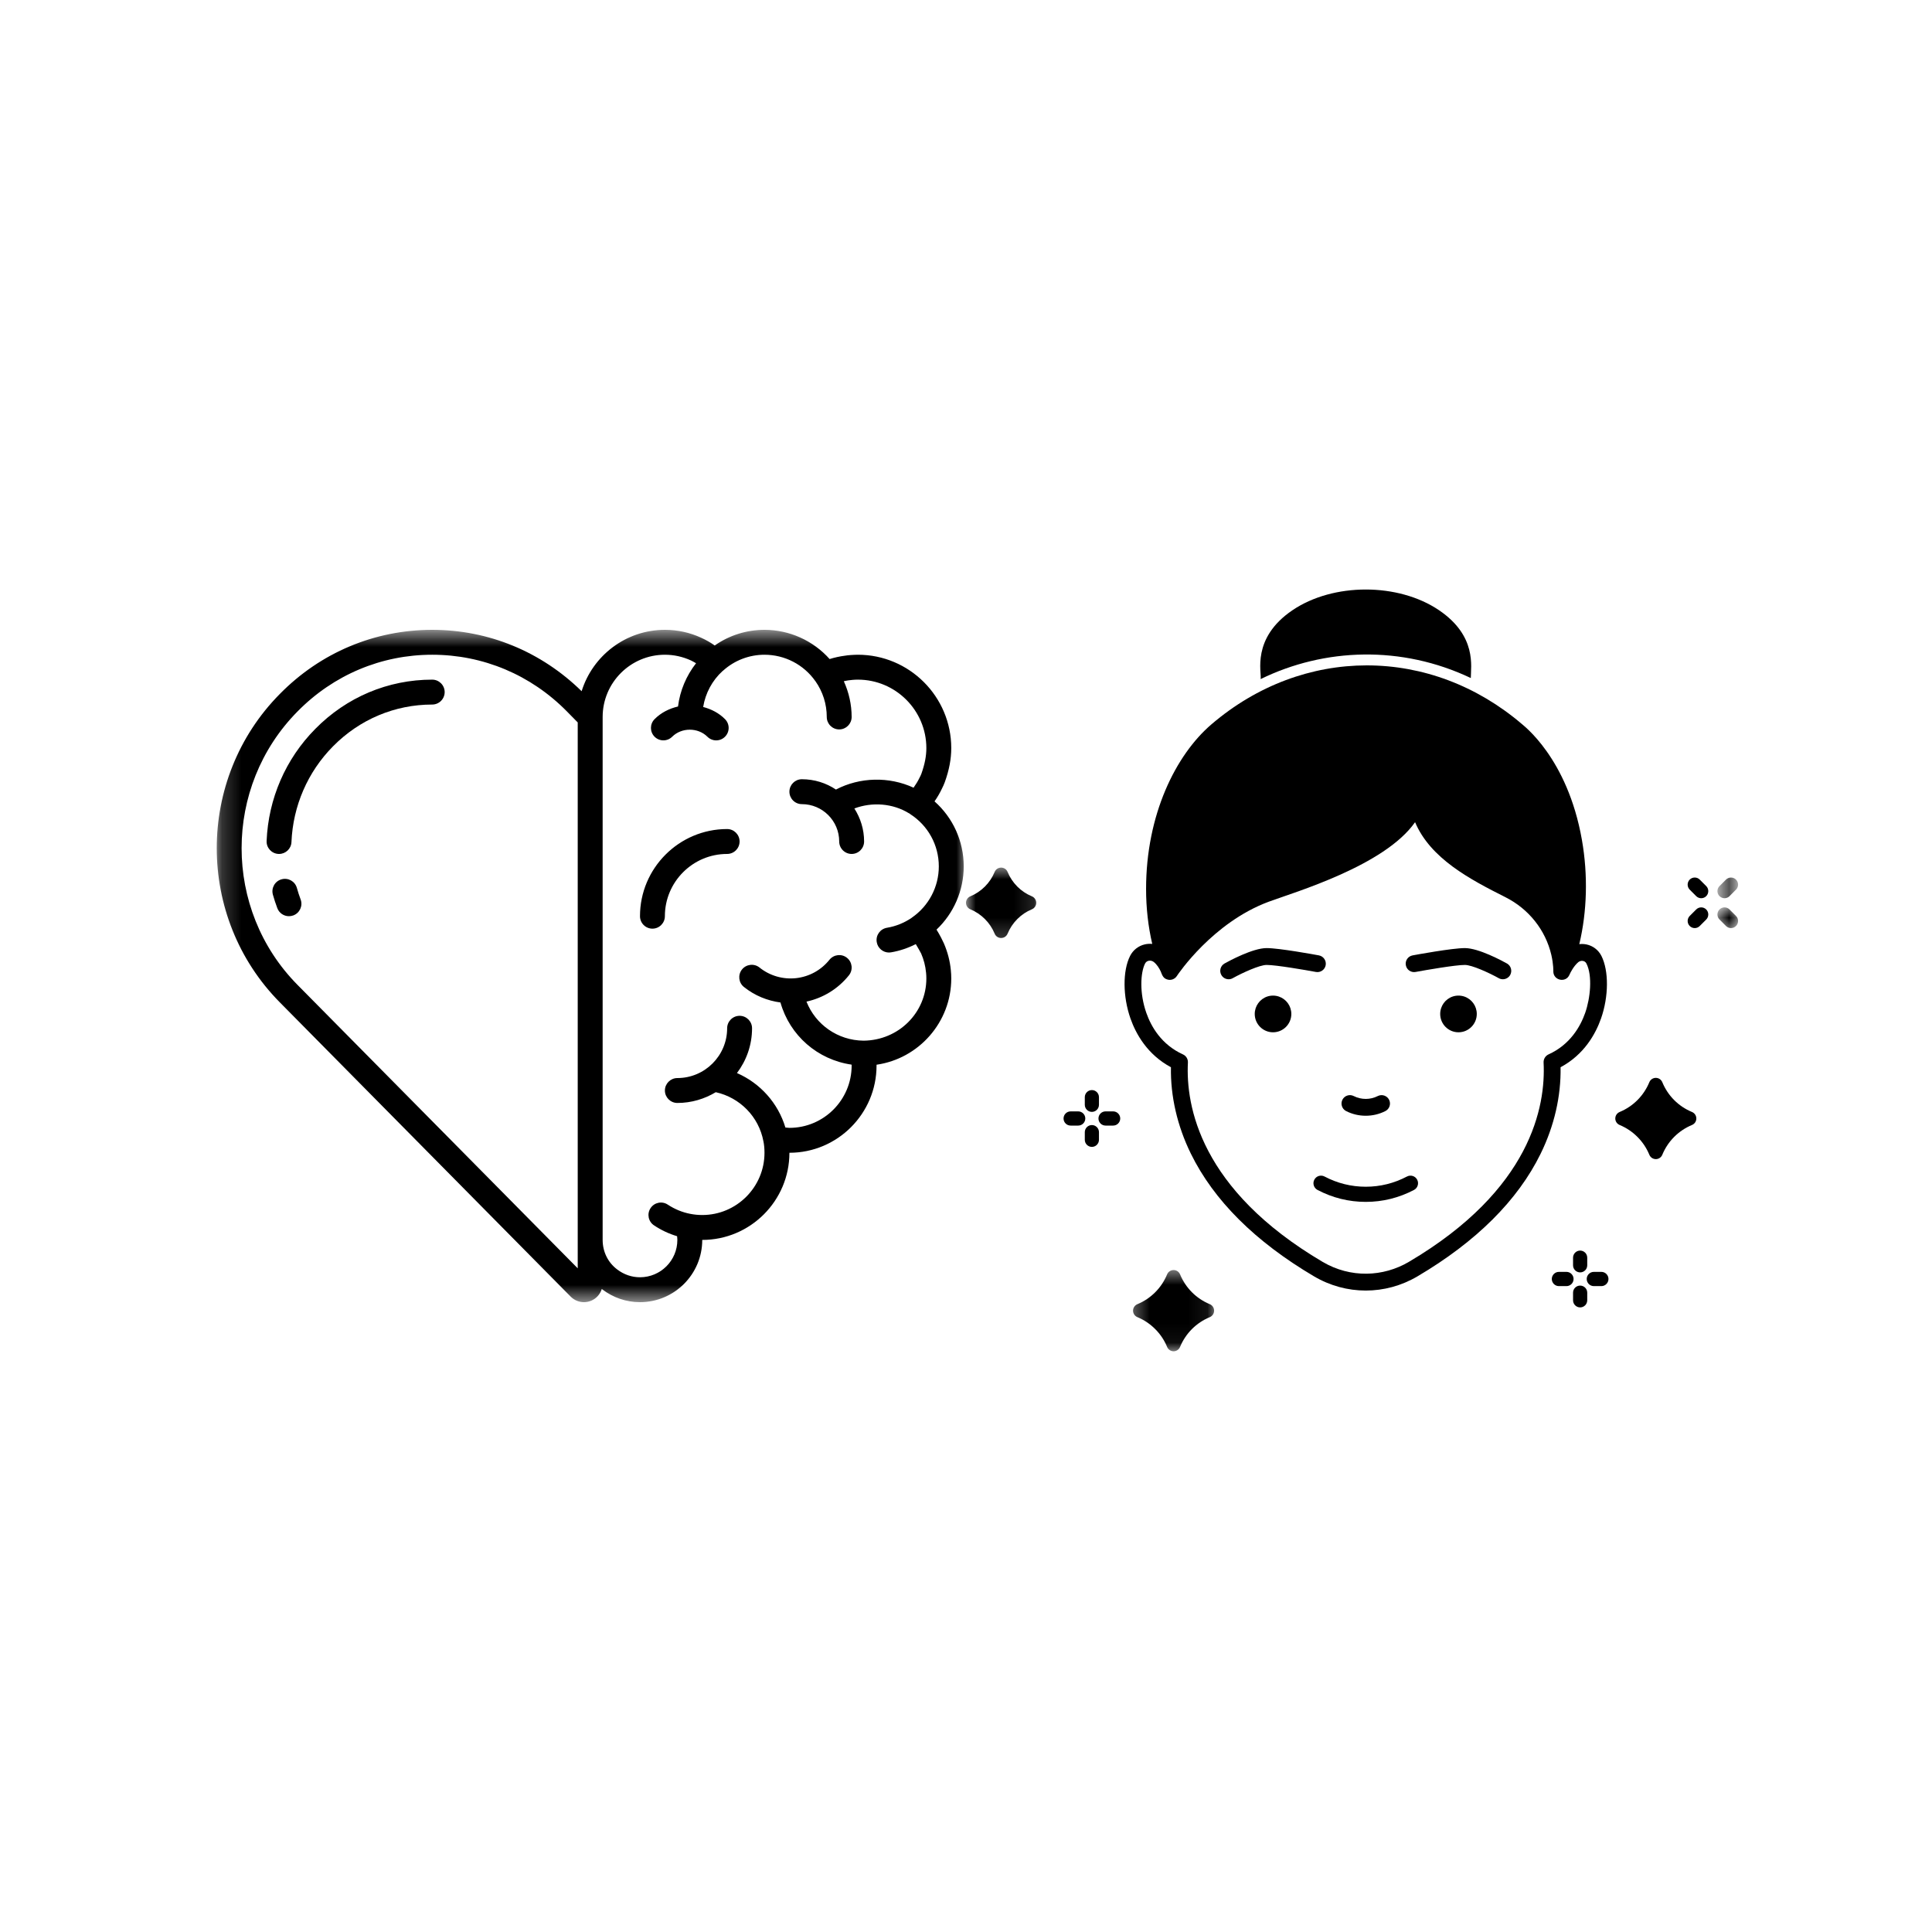 <svg width="100" height="100" viewBox="0 0 100 100" fill="none" xmlns="http://www.w3.org/2000/svg">
<mask id="mask0_2320_902" style="mask-type:luminance" maskUnits="userSpaceOnUse" x="11" y="32" width="39" height="36">
<path d="M11.2 32.6H50V67.4H11.2V32.6Z" fill="white"/>
</mask>
<g mask="url(#mask0_2320_902)">
<path d="M47.195 47.498C47.193 47.498 47.193 47.503 47.19 47.505C46.8 47.77 46.37 47.944 45.909 48.021C45.556 48.081 45.32 48.411 45.38 48.764C45.431 49.078 45.706 49.303 46.015 49.303C46.05 49.303 46.086 49.3 46.12 49.293C46.571 49.217 46.999 49.071 47.401 48.867C47.522 49.066 47.643 49.285 47.678 49.353C47.815 49.668 47.9 49.998 47.931 50.332C47.931 50.334 47.931 50.337 47.933 50.34C47.943 50.441 47.948 50.544 47.948 50.645C47.948 52.411 46.516 53.849 44.696 53.865C43.362 53.851 42.214 53.035 41.743 51.843C42.581 51.661 43.364 51.201 43.941 50.481C44.162 50.204 44.117 49.799 43.84 49.577C43.563 49.353 43.158 49.401 42.934 49.675C42.503 50.214 41.889 50.551 41.206 50.629C40.522 50.702 39.847 50.508 39.311 50.078C39.032 49.856 38.626 49.904 38.404 50.181C38.184 50.458 38.228 50.864 38.505 51.085C39.069 51.538 39.724 51.797 40.396 51.888C40.88 53.6 42.322 54.853 44.076 55.105C44.076 55.123 44.081 55.138 44.081 55.155C44.081 56.932 42.637 58.378 40.86 58.378C40.784 58.378 40.723 58.362 40.652 58.36C40.268 57.086 39.346 56.065 38.145 55.541C38.634 54.894 38.926 54.093 38.926 53.222C38.926 52.868 38.637 52.578 38.282 52.578C37.926 52.578 37.637 52.868 37.637 53.222C37.637 54.645 36.481 55.8 35.06 55.8C34.705 55.8 34.415 56.09 34.415 56.445C34.415 56.799 34.705 57.089 35.06 57.089C35.787 57.089 36.466 56.882 37.048 56.532C38.296 56.809 39.278 57.799 39.515 59.077C39.515 59.08 39.517 59.082 39.517 59.085C39.552 59.258 39.57 59.453 39.57 59.667C39.57 61.444 38.125 62.889 36.348 62.889C36.142 62.889 35.933 62.869 35.726 62.828C35.726 62.828 35.726 62.828 35.724 62.828C35.311 62.748 34.921 62.586 34.566 62.353C34.271 62.154 33.871 62.234 33.674 62.531C33.475 62.828 33.556 63.229 33.853 63.425C34.223 63.672 34.623 63.86 35.046 63.986C35.051 64.049 35.06 64.112 35.06 64.178C35.06 65.245 34.193 66.111 33.126 66.111C32.703 66.111 32.295 65.973 31.945 65.706C31.467 65.346 31.193 64.79 31.193 64.178V37.111C31.193 35.333 32.638 33.889 34.415 33.889C34.883 33.889 35.336 33.99 35.764 34.185C35.858 34.229 35.94 34.279 36.028 34.329C35.52 34.979 35.195 35.752 35.094 36.568C34.644 36.673 34.218 36.884 33.882 37.222C33.63 37.474 33.63 37.881 33.882 38.133C34.133 38.384 34.541 38.384 34.792 38.133C35.281 37.647 36.126 37.647 36.615 38.133C36.741 38.259 36.904 38.322 37.07 38.322C37.237 38.322 37.4 38.259 37.526 38.133C37.778 37.881 37.778 37.474 37.526 37.222C37.212 36.904 36.814 36.703 36.396 36.593C36.512 35.88 36.864 35.218 37.408 34.725C37.413 34.72 37.42 34.72 37.425 34.715C38.012 34.183 38.775 33.889 39.57 33.889C40.615 33.889 41.599 34.397 42.201 35.253C42.203 35.253 42.203 35.253 42.203 35.253C42.589 35.8 42.793 36.442 42.793 37.111C42.793 37.466 43.081 37.755 43.437 37.755C43.792 37.755 44.081 37.466 44.081 37.111C44.081 36.465 43.938 35.84 43.676 35.26C43.751 35.246 43.827 35.226 43.906 35.216C43.978 35.205 44.053 35.196 44.126 35.191C44.217 35.182 44.313 35.178 44.403 35.178C46.358 35.178 47.948 36.769 47.948 38.722C47.948 39.138 47.865 39.56 47.689 40.054C47.666 40.117 47.634 40.18 47.591 40.263C47.508 40.438 47.401 40.607 47.286 40.771C46.02 40.184 44.505 40.22 43.268 40.867C42.763 40.529 42.156 40.333 41.503 40.333C41.148 40.333 40.86 40.623 40.86 40.978C40.86 41.332 41.148 41.622 41.503 41.622C42.571 41.622 43.437 42.489 43.437 43.555C43.437 43.91 43.726 44.2 44.081 44.2C44.437 44.2 44.726 43.91 44.726 43.555C44.726 42.926 44.537 42.342 44.222 41.846C45.141 41.501 46.211 41.577 47.056 42.1C47.065 42.103 47.074 42.103 47.08 42.108C47.09 42.116 47.095 42.126 47.105 42.133C48.036 42.727 48.593 43.742 48.593 44.845C48.593 45.904 48.071 46.896 47.195 47.498ZM29.903 65.648L15.401 50.979C11.54 47.075 11.54 40.726 15.403 36.822C17.264 34.931 19.739 33.889 22.372 33.889C25.005 33.889 27.48 34.931 29.342 36.822L29.903 37.393V65.648ZM48.371 41.479C48.519 41.268 48.648 41.046 48.753 40.822C48.809 40.71 48.862 40.598 48.902 40.486C49.128 39.86 49.237 39.283 49.237 38.722C49.237 36.056 47.069 33.889 44.403 33.889C44.288 33.889 44.165 33.897 44.041 33.904C43.927 33.911 43.822 33.924 43.726 33.94C43.46 33.974 43.198 34.032 42.941 34.112C42.09 33.158 40.864 32.6 39.57 32.6C38.641 32.6 37.745 32.884 36.995 33.41C36.778 33.257 36.547 33.126 36.3 33.013C35.706 32.739 35.072 32.6 34.415 32.6C32.391 32.6 30.676 33.94 30.105 35.777C28.018 33.73 25.285 32.6 22.372 32.6C19.389 32.6 16.589 33.778 14.485 35.918C10.13 40.318 10.13 47.482 14.485 51.883L29.548 67.123C29.733 67.304 29.976 67.4 30.226 67.4C30.351 67.4 30.477 67.375 30.601 67.324C30.87 67.211 31.067 66.984 31.149 66.716C31.158 66.723 31.163 66.728 31.167 66.733C31.739 67.169 32.416 67.4 33.126 67.4C34.903 67.4 36.348 65.955 36.348 64.178C38.836 64.178 40.86 62.154 40.86 59.667C43.346 59.667 45.37 57.643 45.37 55.155C45.37 55.141 45.37 55.125 45.37 55.11C47.552 54.796 49.237 52.913 49.237 50.645C49.237 50.501 49.23 50.35 49.214 50.206C49.169 49.739 49.05 49.282 48.856 48.829C48.791 48.688 48.653 48.401 48.474 48.117C49.365 47.274 49.882 46.091 49.882 44.845C49.882 43.541 49.327 42.327 48.371 41.479Z" fill="black"/>
</g>
<path d="M37.636 42.911C35.15 42.911 33.126 44.935 33.126 47.422C33.126 47.777 33.414 48.067 33.77 48.067C34.125 48.067 34.414 47.777 34.414 47.422C34.414 45.645 35.859 44.2 37.636 44.2C37.992 44.2 38.281 43.91 38.281 43.555C38.281 43.201 37.992 42.911 37.636 42.911Z" fill="black"/>
<path d="M22.372 35.178C20.085 35.178 17.935 36.084 16.317 37.73C14.784 39.278 13.891 41.337 13.8 43.528C13.784 43.885 14.061 44.184 14.417 44.2C14.424 44.2 14.434 44.2 14.444 44.2C14.786 44.2 15.074 43.928 15.086 43.583C15.165 41.712 15.927 39.955 17.233 38.634C18.61 37.236 20.433 36.467 22.372 36.467C22.726 36.467 23.016 36.177 23.016 35.822C23.016 35.468 22.726 35.178 22.372 35.178Z" fill="black"/>
<path d="M15.366 45.957C15.268 45.614 14.913 45.416 14.57 45.514C14.228 45.609 14.029 45.965 14.125 46.309C14.19 46.544 14.268 46.775 14.353 47.004C14.449 47.264 14.696 47.422 14.955 47.422C15.031 47.422 15.108 47.409 15.182 47.382C15.517 47.256 15.686 46.883 15.559 46.551C15.487 46.355 15.421 46.158 15.366 45.957Z" fill="black"/>
<path d="M65.892 51.532C65.473 51.532 65.118 51.805 64.993 52.183C64.962 52.277 64.945 52.378 64.945 52.482C64.945 53.006 65.369 53.431 65.892 53.431C66.415 53.431 66.839 53.006 66.839 52.482C66.839 52.378 66.822 52.277 66.791 52.183C66.667 51.805 66.31 51.532 65.892 51.532Z" fill="black"/>
<path d="M75.49 51.532C75.071 51.532 74.716 51.805 74.592 52.183C74.561 52.277 74.544 52.378 74.544 52.482C74.544 53.006 74.968 53.431 75.49 53.431C76.014 53.431 76.438 53.006 76.438 52.482C76.438 52.378 76.421 52.277 76.39 52.183C76.265 51.805 75.91 51.532 75.49 51.532Z" fill="black"/>
<path d="M65.249 35.15C68.559 33.531 72.546 33.395 76.129 35.095C76.129 34.502 76.45 32.92 74.487 31.587C72.372 30.153 69.001 30.158 66.895 31.587C64.756 33.038 65.316 34.824 65.249 35.15Z" fill="black"/>
<mask id="mask1_2320_902" style="mask-type:luminance" maskUnits="userSpaceOnUse" x="50" y="44" width="4" height="5">
<path d="M50 44.8H53.867V48.8H50V44.8Z" fill="white"/>
</mask>
<g mask="url(#mask1_2320_902)">
<path d="M53.411 46.394C52.837 46.155 52.391 45.706 52.152 45.131C52.097 44.996 51.965 44.907 51.818 44.907C51.671 44.907 51.538 44.996 51.483 45.131C51.366 45.416 51.196 45.67 50.979 45.888C50.761 46.105 50.507 46.275 50.224 46.394C50.089 46.45 50 46.582 50 46.729C50 46.876 50.089 47.008 50.224 47.065C50.507 47.182 50.761 47.352 50.979 47.57C51.196 47.788 51.366 48.043 51.483 48.326C51.538 48.463 51.671 48.551 51.818 48.551C51.965 48.551 52.096 48.463 52.152 48.327C52.27 48.043 52.44 47.788 52.657 47.57C52.874 47.352 53.128 47.182 53.411 47.065C53.547 47.008 53.635 46.876 53.635 46.729C53.635 46.582 53.547 46.45 53.411 46.394Z" fill="black"/>
</g>
<path d="M87.579 57.557C86.877 57.266 86.33 56.718 86.04 56.014C85.984 55.878 85.851 55.79 85.705 55.79C85.558 55.79 85.426 55.878 85.37 56.014C85.079 56.717 84.532 57.266 83.831 57.557C83.696 57.614 83.607 57.746 83.607 57.893C83.607 58.04 83.696 58.172 83.831 58.228C84.177 58.372 84.488 58.58 84.753 58.846C85.019 59.112 85.227 59.424 85.37 59.771C85.426 59.907 85.558 59.995 85.705 59.996C85.851 59.996 85.984 59.907 86.04 59.771C86.33 59.068 86.877 58.52 87.578 58.228C87.714 58.172 87.802 58.04 87.802 57.893C87.802 57.746 87.714 57.614 87.579 57.557Z" fill="black"/>
<mask id="mask2_2320_902" style="mask-type:luminance" maskUnits="userSpaceOnUse" x="58" y="65" width="5" height="5">
<path d="M58.4 65.6H62.933V69.95H58.4V65.6Z" fill="white"/>
</mask>
<g mask="url(#mask2_2320_902)">
<path d="M62.619 67.504C61.917 67.213 61.37 66.665 61.079 65.96C61.023 65.825 60.891 65.737 60.745 65.737C60.598 65.737 60.466 65.825 60.41 65.96C60.119 66.665 59.572 67.213 58.871 67.504C58.736 67.56 58.647 67.693 58.647 67.84C58.647 67.987 58.736 68.119 58.871 68.175C59.218 68.319 59.528 68.527 59.793 68.793C60.058 69.058 60.266 69.37 60.41 69.718C60.466 69.853 60.598 69.942 60.745 69.942C60.891 69.942 61.023 69.853 61.079 69.718C61.37 69.015 61.917 68.467 62.619 68.175C62.754 68.119 62.842 67.987 62.842 67.84C62.842 67.693 62.754 67.56 62.619 67.504Z" fill="black"/>
</g>
<path d="M56.516 58.233C56.313 58.233 56.149 58.398 56.149 58.601V58.995C56.149 59.198 56.313 59.363 56.516 59.363C56.718 59.363 56.882 59.198 56.882 58.995V58.601C56.882 58.398 56.718 58.233 56.516 58.233Z" fill="black"/>
<path d="M56.516 57.551C56.718 57.551 56.882 57.386 56.882 57.183V56.79C56.882 56.587 56.718 56.422 56.516 56.422C56.313 56.422 56.149 56.587 56.149 56.79V57.183C56.149 57.386 56.313 57.551 56.516 57.551Z" fill="black"/>
<path d="M55.808 57.525H55.416C55.213 57.525 55.049 57.69 55.049 57.893C55.049 58.095 55.213 58.26 55.416 58.26H55.808C56.01 58.26 56.175 58.095 56.175 57.893C56.175 57.69 56.01 57.525 55.808 57.525Z" fill="black"/>
<path d="M57.616 57.525H57.223C57.02 57.525 56.856 57.69 56.856 57.893C56.856 58.095 57.02 58.26 57.223 58.26H57.616C57.818 58.26 57.983 58.095 57.983 57.893C57.983 57.69 57.818 57.525 57.616 57.525Z" fill="black"/>
<path d="M81.788 66.542C81.585 66.542 81.421 66.706 81.421 66.909V67.303C81.421 67.505 81.585 67.671 81.788 67.671C81.991 67.671 82.155 67.505 82.155 67.303V66.909C82.155 66.706 81.991 66.542 81.788 66.542Z" fill="black"/>
<path d="M81.421 65.098V65.492C81.421 65.695 81.585 65.859 81.788 65.859C81.991 65.859 82.155 65.695 82.155 65.492V65.098C82.155 64.895 81.991 64.73 81.788 64.73C81.585 64.73 81.421 64.895 81.421 65.098Z" fill="black"/>
<path d="M81.081 65.832H80.689C80.485 65.832 80.321 65.998 80.321 66.2C80.321 66.403 80.485 66.569 80.689 66.569H81.081C81.283 66.569 81.448 66.403 81.448 66.2C81.448 65.998 81.283 65.832 81.081 65.832Z" fill="black"/>
<path d="M82.887 65.832H82.495C82.293 65.832 82.128 65.998 82.128 66.2C82.128 66.403 82.293 66.569 82.495 66.569H82.887C83.089 66.569 83.254 66.403 83.254 66.2C83.254 65.998 83.089 65.832 82.887 65.832Z" fill="black"/>
<mask id="mask3_2320_902" style="mask-type:luminance" maskUnits="userSpaceOnUse" x="88" y="46" width="2" height="3">
<path d="M88.8 46.933H90V48.267H88.8V46.933Z" fill="white"/>
</mask>
<g mask="url(#mask3_2320_902)">
<path d="M89.52 47.074C89.451 47.004 89.358 46.966 89.26 46.966C89.162 46.966 89.071 47.004 89.001 47.074C88.858 47.217 88.858 47.45 89.001 47.594L89.337 47.93C89.406 47.999 89.498 48.038 89.596 48.038C89.694 48.038 89.787 47.999 89.855 47.93C89.999 47.786 89.999 47.553 89.855 47.409L89.52 47.074Z" fill="black"/>
</g>
<path d="M87.978 45.528C87.909 45.458 87.817 45.421 87.719 45.421C87.621 45.421 87.529 45.458 87.459 45.528C87.391 45.598 87.352 45.69 87.352 45.788C87.352 45.886 87.391 45.979 87.459 46.048L87.795 46.384C87.864 46.453 87.956 46.492 88.054 46.492C88.152 46.492 88.244 46.454 88.314 46.384C88.456 46.241 88.456 46.007 88.314 45.864L87.978 45.528Z" fill="black"/>
<path d="M87.795 47.074L87.46 47.409C87.317 47.553 87.317 47.786 87.46 47.93C87.529 47.999 87.621 48.038 87.719 48.038C87.817 48.038 87.91 47.999 87.978 47.93L88.314 47.594C88.456 47.45 88.456 47.217 88.314 47.074C88.171 46.93 87.938 46.93 87.795 47.074Z" fill="black"/>
<mask id="mask4_2320_902" style="mask-type:luminance" maskUnits="userSpaceOnUse" x="88" y="45" width="2" height="2">
<path d="M88.8 45.333H90V46.667H88.8V45.333Z" fill="white"/>
</mask>
<g mask="url(#mask4_2320_902)">
<path d="M89.26 46.492C89.358 46.492 89.451 46.454 89.52 46.384L89.855 46.048C89.925 45.979 89.963 45.886 89.963 45.789C89.963 45.69 89.925 45.598 89.855 45.528C89.787 45.458 89.694 45.421 89.596 45.421C89.498 45.421 89.406 45.458 89.337 45.528L89.001 45.864C88.858 46.007 88.858 46.241 89.001 46.384C89.071 46.453 89.162 46.492 89.26 46.492Z" fill="black"/>
</g>
<path d="M69.665 57.504C69.669 57.506 69.672 57.507 69.675 57.509C69.993 57.671 70.341 57.751 70.69 57.751C71.039 57.751 71.388 57.671 71.707 57.509C71.921 57.4 72.007 57.138 71.899 56.923C71.789 56.708 71.528 56.623 71.314 56.731C70.925 56.929 70.459 56.929 70.07 56.732C69.859 56.624 69.601 56.704 69.488 56.913C69.375 57.125 69.454 57.39 69.665 57.504Z" fill="black"/>
<path d="M72.825 60.896C72.157 61.247 71.439 61.425 70.691 61.425C69.943 61.425 69.225 61.247 68.557 60.896C68.366 60.795 68.129 60.869 68.029 61.061C67.928 61.253 68.002 61.489 68.194 61.591C68.974 62.001 69.814 62.209 70.691 62.209C71.568 62.209 72.407 62.001 73.189 61.591C73.38 61.489 73.453 61.253 73.353 61.061C73.253 60.869 73.017 60.795 72.825 60.896Z" fill="black"/>
<path d="M68.109 50.308C68.346 50.352 68.573 50.196 68.617 49.959C68.66 49.723 68.504 49.496 68.269 49.451C68.061 49.413 66.219 49.073 65.559 49.073C64.845 49.073 63.621 49.737 63.382 49.87C63.173 49.987 63.098 50.253 63.215 50.462C63.294 50.606 63.442 50.686 63.595 50.686C63.667 50.686 63.739 50.669 63.805 50.631C64.317 50.347 65.199 49.945 65.559 49.945C66.05 49.945 67.567 50.207 68.109 50.308Z" fill="black"/>
<path d="M77.999 49.87C77.761 49.737 76.537 49.073 75.822 49.073C75.163 49.073 73.321 49.413 73.114 49.451C72.877 49.496 72.722 49.723 72.766 49.959C72.809 50.197 73.035 50.352 73.272 50.308C73.816 50.207 75.331 49.945 75.822 49.945C76.183 49.945 77.065 50.347 77.576 50.631C77.643 50.669 77.716 50.686 77.788 50.686C77.94 50.686 78.088 50.606 78.168 50.464C78.284 50.253 78.209 49.987 77.999 49.87Z" fill="black"/>
<path d="M80.775 55.24C81.995 54.585 82.586 53.521 82.869 52.717C83.269 51.579 83.277 50.248 82.89 49.479C82.734 49.171 82.451 48.954 82.115 48.884C81.991 48.859 81.866 48.854 81.744 48.869C82.146 47.185 82.2 45.295 81.88 43.475C81.13 39.198 78.799 37.516 78.764 37.469C76.439 35.489 73.63 34.44 70.747 34.44H70.734C67.906 34.443 65.082 35.458 62.709 37.487C60.845 39.081 59.321 42.182 59.321 46.011C59.321 46.998 59.43 47.959 59.64 48.857C59.511 48.844 59.379 48.852 59.25 48.882C58.922 48.959 58.645 49.177 58.493 49.479C58.104 50.248 58.113 51.579 58.513 52.717C58.796 53.521 59.387 54.585 60.608 55.24C60.58 56.737 60.935 58.278 61.638 59.712C62.823 62.129 64.968 64.267 68.015 66.064C69.674 67.043 71.705 67.045 73.368 66.064C76.414 64.267 78.56 62.129 79.744 59.714C80.448 58.278 80.802 56.737 80.775 55.24ZM79.896 54.996C80.012 57.245 79.259 61.576 72.926 65.312C71.596 66.097 69.902 66.166 68.455 65.312C62.124 61.576 61.371 57.245 61.486 54.996C61.495 54.817 61.394 54.65 61.23 54.576C60.109 54.068 59.579 53.127 59.334 52.427C58.972 51.4 59.03 50.345 59.268 49.873C59.316 49.779 59.393 49.744 59.449 49.731C59.54 49.709 59.635 49.73 59.711 49.786C59.883 49.916 60.009 50.129 60.078 50.279C60.16 50.489 60.211 50.653 60.452 50.707C60.634 50.748 60.817 50.669 60.914 50.517C60.988 50.406 62.776 47.751 65.663 46.675C67.04 46.167 71.665 44.812 73.244 42.556C74.038 44.435 76.074 45.51 77.919 46.438C79.127 47.046 79.993 48.133 80.296 49.422C80.413 49.925 80.401 50.288 80.4 50.285C80.403 50.752 81.055 50.893 81.239 50.445C81.285 50.334 81.46 49.996 81.693 49.801C81.762 49.745 81.853 49.721 81.939 49.739C81.994 49.75 82.068 49.782 82.114 49.873C82.433 50.505 82.318 51.66 82.049 52.427C81.802 53.127 81.273 54.069 80.151 54.576C79.989 54.65 79.888 54.817 79.896 54.996Z" fill="black"/>
</svg>
